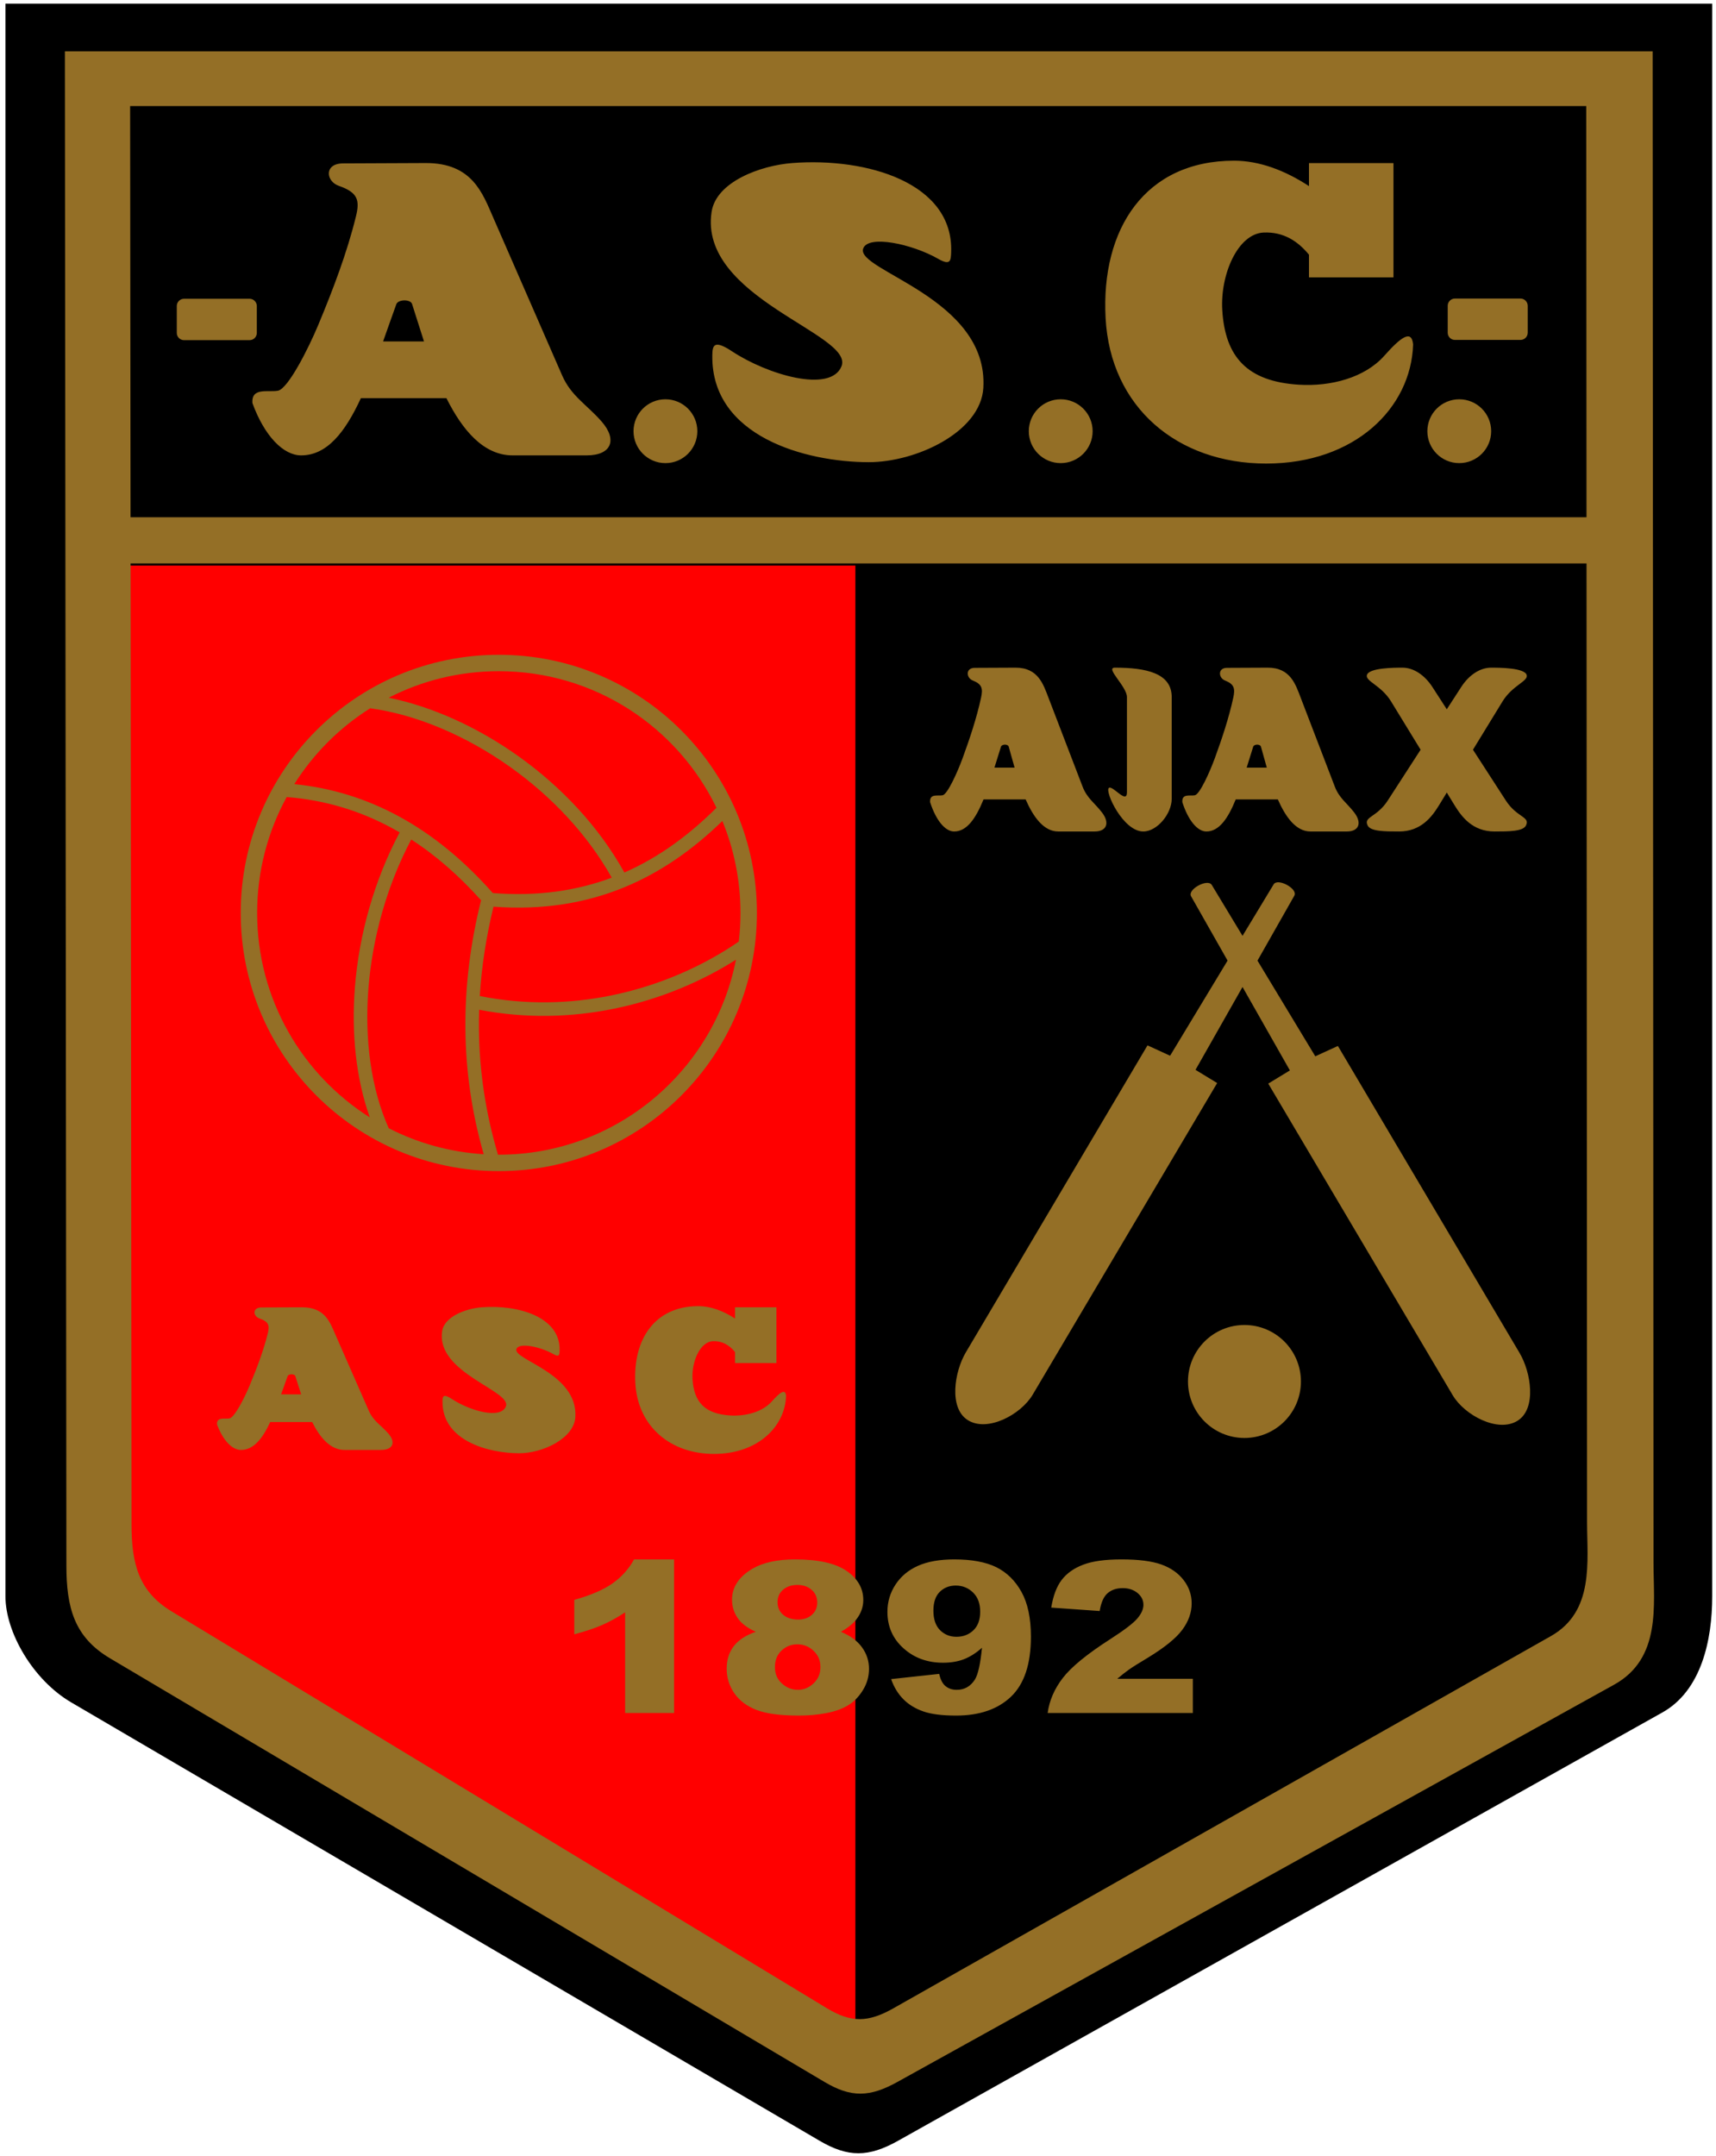 <?xml version="1.0" encoding="UTF-8"?>
<svg xmlns="http://www.w3.org/2000/svg" xmlns:xlink="http://www.w3.org/1999/xlink" width="285pt" height="358pt" viewBox="0 0 285 358" version="1.1">
<g id="surface1">
<path style=" stroke:none;fill-rule:evenodd;fill:rgb(0%,0%,0%);fill-opacity:1;" d="M 136.133 355.438 L 11.836 282.652 C 5.445 278.91 0.906 270.98 0.906 265.055 L 0.906 0.605 L 284.371 0.605 L 284.371 265.055 C 284.371 272.309 282.562 280.695 276.102 284.316 L 149.141 355.438 C 144.25 358.18 140.859 358.207 136.133 355.438 "/>
<path style=" stroke:none;fill-rule:evenodd;fill:rgb(100%,0%,0%);fill-opacity:1;" d="M 20.562 93.895 L 142.066 93.895 L 142.066 340.676 L 20.562 267.117 L 20.562 93.895 "/>
<path style=" stroke:none;fill-rule:evenodd;fill:rgb(58.006%,43.53%,14.893%);fill-opacity:1;" d="M 136.941 345.668 L 18.273 275.328 C 12.293 271.785 11.031 266.871 11.027 259.883 L 10.777 8.52 L 274.477 8.52 L 274.621 259.516 C 274.625 266.5 275.961 275.34 268.074 279.711 L 149.039 345.668 C 144.441 348.219 141.359 348.289 136.941 345.668 Z M 21.68 85.883 L 263.492 85.883 L 263.453 17.609 L 21.613 17.609 Z M 263.496 93.547 L 21.688 93.547 L 21.844 253.062 C 21.848 259.609 23.008 264.211 28.488 267.531 L 137.32 333.418 C 141.371 335.875 144.199 335.809 148.414 333.418 L 257.586 271.637 C 264.816 267.539 263.59 259.262 263.586 252.719 Z M 64.559 115.84 C 71.715 117.297 79.305 120.699 86.156 125.594 C 93.176 130.605 99.441 137.191 103.699 144.863 C 109.434 142.352 114.453 138.633 118.996 134.117 C 112.5 120.695 98.754 111.438 82.844 111.438 C 76.258 111.438 70.039 113.027 64.559 115.84 Z M 48.879 130.188 C 55.074 130.809 60.781 132.605 66.059 135.438 C 71.824 138.535 77.066 142.871 81.848 148.273 C 89.316 148.859 95.824 147.883 101.602 145.719 C 97.516 138.453 91.543 132.203 84.852 127.426 C 77.41 122.113 69.094 118.629 61.516 117.602 L 61.523 117.57 C 56.422 120.773 52.094 125.094 48.879 130.188 Z M 61.418 185.52 C 59.141 179.121 58.336 171.613 58.945 163.906 C 59.637 155.168 62.145 146.152 66.379 138.199 C 65.918 137.934 65.457 137.672 64.988 137.422 C 59.68 134.57 53.91 132.824 47.613 132.332 C 44.484 138.047 42.707 144.605 42.707 151.578 C 42.707 165.867 50.172 178.41 61.418 185.52 Z M 80.336 191.637 C 78.34 184.691 77.367 177.789 77.297 170.934 C 77.219 163.719 78.133 156.57 79.898 149.473 C 76.301 145.453 72.445 142.062 68.301 139.383 C 64.254 147.027 61.855 155.688 61.191 164.082 C 60.523 172.551 61.617 180.738 64.562 187.32 C 69.344 189.77 74.68 191.285 80.336 191.637 Z M 122.23 159.34 C 116.652 162.883 109.699 165.91 101.902 167.492 C 94.996 168.891 87.43 169.16 79.578 167.648 C 79.543 168.734 79.531 169.824 79.543 170.914 C 79.617 177.789 80.629 184.723 82.707 191.715 L 82.844 191.715 C 102.355 191.715 118.613 177.789 122.23 159.34 Z M 119.973 136.309 C 115.148 140.992 109.789 144.812 103.629 147.34 C 97.32 149.926 90.191 151.145 81.961 150.535 C 80.766 155.465 79.988 160.41 79.684 165.375 C 87.352 166.895 94.734 166.652 101.465 165.285 C 109.766 163.602 117.078 160.211 122.699 156.328 C 122.887 154.77 122.98 153.184 122.98 151.578 C 122.98 146.172 121.91 141.016 119.973 136.309 Z M 82.844 108.715 C 106.52 108.715 125.711 127.902 125.711 151.578 C 125.711 175.25 106.52 194.441 82.844 194.441 C 59.172 194.441 39.98 175.25 39.98 151.578 C 39.98 127.902 59.172 108.715 82.844 108.715 Z M 43.418 217.078 L 50.145 217.051 C 53.938 217.035 54.781 219.48 55.656 221.473 L 61.262 234.246 C 62.008 235.941 63.254 236.594 64.48 237.988 C 65.785 239.477 65.277 240.734 63.266 240.734 L 57.23 240.734 C 54.848 240.734 53.125 238.652 51.844 236.098 L 44.879 236.098 C 43.617 238.816 42.137 240.738 40.008 240.734 C 38.566 240.73 37.031 239.172 36.047 236.5 C 35.945 235.195 37.316 235.641 38.121 235.496 C 38.938 235.352 40.586 232.129 41.406 230.168 C 42.605 227.305 43.75 224.309 44.473 221.387 C 44.797 220.07 44.652 219.441 43.082 218.895 C 42.016 218.527 41.875 217.086 43.418 217.078 Z M 50.016 231.504 C 49.637 230.355 49.32 229.297 49.047 228.469 C 48.91 228.066 47.91 228.086 47.766 228.484 C 47.395 229.492 47.039 230.508 46.688 231.504 Z M 92.941 224.262 C 93.137 218.664 86.105 216.586 80.004 217.051 C 77.422 217.246 73.809 218.562 73.434 221.008 C 72.363 227.988 85.074 230.906 84.012 233.52 C 83.121 235.703 77.992 234.207 75.094 232.301 C 73.59 231.312 73.504 231.852 73.492 232.648 C 73.41 239.203 81.098 241.277 86.227 241.285 C 90.09 241.289 95.348 238.844 95.559 235.266 C 95.992 227.965 85.133 225.766 85.777 223.973 C 86.184 222.84 89.777 223.609 91.875 224.805 C 92.879 225.379 92.918 224.973 92.941 224.262 Z M 111.949 258.906 L 111.949 284.41 L 103.82 284.41 L 103.82 267.699 C 102.508 268.562 101.234 269.266 100.004 269.801 C 98.777 270.34 97.234 270.852 95.379 271.344 L 95.379 265.629 C 98.117 264.863 100.238 263.945 101.754 262.875 C 103.262 261.801 104.449 260.477 105.305 258.906 Z M 128.703 276.797 C 128.703 277.906 129.09 278.812 129.863 279.512 C 130.645 280.215 131.527 280.562 132.531 280.562 C 133.488 280.562 134.348 280.207 135.117 279.496 C 135.879 278.781 136.262 277.879 136.262 276.781 C 136.262 275.676 135.871 274.77 135.102 274.066 C 134.336 273.352 133.445 273.004 132.43 273.004 C 131.434 273.004 130.559 273.34 129.816 274.031 C 129.074 274.715 128.703 275.637 128.703 276.797 Z M 129.137 266.008 C 129.137 266.871 129.445 267.57 130.07 268.102 C 130.699 268.629 131.527 268.898 132.57 268.898 C 133.488 268.898 134.246 268.633 134.84 268.109 C 135.434 267.582 135.73 266.906 135.73 266.07 C 135.73 265.207 135.422 264.5 134.801 263.961 C 134.18 263.418 133.395 263.145 132.43 263.145 C 131.461 263.145 130.664 263.414 130.051 263.945 C 129.438 264.469 129.137 265.16 129.137 266.008 Z M 125.527 270.93 C 124.262 270.352 123.344 269.695 122.766 268.977 C 121.977 267.996 121.578 266.871 121.578 265.594 C 121.578 263.496 122.719 261.777 124.996 260.441 C 126.766 259.418 129.117 258.906 132.039 258.906 C 135.902 258.906 138.758 259.543 140.609 260.82 C 142.457 262.102 143.379 263.707 143.379 265.645 C 143.379 266.773 143.016 267.828 142.273 268.809 C 141.723 269.539 140.855 270.246 139.668 270.93 C 141.238 271.582 142.402 272.441 143.172 273.516 C 143.945 274.586 144.328 275.77 144.328 277.07 C 144.328 278.328 144 279.5 143.332 280.586 C 142.664 281.68 141.852 282.52 140.887 283.109 C 139.918 283.703 138.715 284.145 137.277 284.418 C 135.836 284.699 134.301 284.836 132.664 284.836 C 129.602 284.836 127.266 284.527 125.641 283.898 C 124.023 283.273 122.801 282.344 121.957 281.125 C 121.117 279.91 120.691 278.543 120.691 277.035 C 120.691 275.566 121.09 274.32 121.879 273.301 C 122.664 272.277 123.883 271.488 125.527 270.93 Z M 162.793 267.594 C 162.793 266.238 162.402 265.176 161.609 264.406 C 160.82 263.637 159.863 263.25 158.734 263.25 C 157.664 263.25 156.781 263.602 156.078 264.297 C 155.371 264.992 155.023 266.035 155.023 267.426 C 155.023 268.828 155.387 269.902 156.113 270.645 C 156.848 271.383 157.758 271.754 158.848 271.754 C 159.98 271.754 160.922 271.395 161.672 270.672 C 162.418 269.953 162.793 268.93 162.793 267.594 Z M 148 278.781 L 155.984 277.914 C 156.203 278.883 156.551 279.566 157.055 279.961 C 157.555 280.363 158.168 280.562 158.891 280.562 C 160.176 280.562 161.184 279.996 161.906 278.871 C 162.43 278.035 162.828 276.273 163.09 273.578 C 162.129 274.438 161.145 275.062 160.133 275.465 C 159.117 275.863 157.945 276.062 156.617 276.062 C 154.027 276.062 151.844 275.27 150.059 273.668 C 148.273 272.074 147.387 270.051 147.387 267.613 C 147.387 265.949 147.84 264.43 148.746 263.062 C 149.656 261.691 150.902 260.656 152.496 259.957 C 154.086 259.258 156.086 258.906 158.492 258.906 C 161.387 258.906 163.711 259.34 165.461 260.195 C 167.203 261.055 168.605 262.426 169.648 264.301 C 170.691 266.176 171.219 268.656 171.219 271.734 C 171.219 276.262 170.121 279.578 167.926 281.684 C 165.73 283.785 162.688 284.836 158.789 284.836 C 156.492 284.836 154.672 284.609 153.348 284.148 C 152.02 283.68 150.91 283.012 150.031 282.117 C 149.152 281.23 148.469 280.121 148 278.781 Z M 198.109 284.41 L 174 284.41 C 174.277 282.344 175.117 280.406 176.52 278.586 C 177.918 276.77 180.547 274.617 184.398 272.145 C 186.754 270.633 188.258 269.477 188.914 268.691 C 189.578 267.902 189.906 267.156 189.906 266.449 C 189.906 265.684 189.578 265.031 188.93 264.488 C 188.277 263.953 187.453 263.676 186.473 263.676 C 185.441 263.676 184.605 263.957 183.953 264.52 C 183.309 265.074 182.867 266.059 182.641 267.477 L 174.594 266.91 C 174.91 264.949 175.488 263.418 176.328 262.316 C 177.172 261.219 178.355 260.371 179.895 259.789 C 181.422 259.199 183.543 258.906 186.258 258.906 C 189.078 258.906 191.281 259.188 192.855 259.742 C 194.426 260.301 195.664 261.16 196.559 262.316 C 197.465 263.477 197.914 264.773 197.914 266.211 C 197.914 267.742 197.395 269.199 196.363 270.59 C 195.336 271.98 193.453 273.512 190.734 275.172 C 189.113 276.145 188.035 276.82 187.488 277.211 C 186.941 277.598 186.297 278.105 185.562 278.73 L 198.109 278.73 Z M 122.074 217.051 L 128.953 217.051 L 128.953 226.312 L 122.074 226.312 L 122.074 224.473 C 121.184 223.395 120.016 222.609 118.387 222.68 C 116.273 222.77 114.84 226.09 115.016 228.969 C 115.246 232.77 117.051 234.746 121.246 235.008 C 123.852 235.172 126.617 234.441 128.199 232.668 C 129.551 231.156 130.426 230.508 130.555 231.738 C 130.391 236.902 125.812 241.395 118.59 241.395 C 111.371 241.395 105.902 236.848 105.516 229.605 C 105.125 222.363 108.754 216.859 115.977 216.859 C 118.047 216.859 120.145 217.656 122.074 218.918 Z M 56.957 27.129 L 70.68 27.07 C 78.418 27.039 80.137 32.055 81.922 36.137 L 93.352 62.309 C 94.871 65.789 97.414 67.125 99.918 69.984 C 102.586 73.035 101.543 75.605 97.441 75.605 L 85.133 75.605 C 80.273 75.605 76.762 71.344 74.141 66.102 L 59.941 66.102 C 57.363 71.68 54.348 75.617 50.004 75.605 C 47.059 75.602 43.926 72.402 41.926 66.93 C 41.719 64.258 44.516 65.168 46.156 64.871 C 47.82 64.574 51.18 57.969 52.855 53.957 C 55.305 48.09 57.637 41.949 59.109 35.961 C 59.77 33.266 59.477 31.973 56.27 30.855 C 54.098 30.098 53.812 27.145 56.957 27.129 Z M 70.418 56.688 C 69.645 54.34 69 52.172 68.438 50.473 C 68.164 49.645 66.121 49.691 65.824 50.508 C 65.074 52.57 64.348 54.652 63.625 56.688 Z M 157.973 41.852 C 158.371 30.379 144.031 26.117 131.582 27.07 C 126.316 27.473 118.945 30.172 118.184 35.18 C 115.996 49.488 141.926 55.469 139.758 60.82 C 137.941 65.301 127.488 62.234 121.574 58.328 C 118.504 56.297 118.324 57.406 118.305 59.039 C 118.133 72.473 133.812 76.723 144.277 76.734 C 152.156 76.746 162.883 71.73 163.316 64.402 C 164.199 49.441 142.051 44.934 143.363 41.262 C 144.195 38.934 151.523 40.516 155.801 42.965 C 157.848 44.141 157.926 43.305 157.973 41.852 Z M 217.398 27.078 L 231.434 27.078 L 231.434 46.051 L 217.398 46.051 L 217.398 42.285 C 215.582 40.074 213.203 38.469 209.879 38.609 C 205.57 38.797 202.641 45.598 203 51.5 C 203.477 59.285 207.152 63.336 215.707 63.871 C 221.023 64.207 226.668 62.711 229.895 59.082 C 232.648 55.984 234.434 54.652 234.699 57.172 C 234.359 67.754 225.027 76.965 210.297 76.965 C 195.562 76.965 184.414 67.641 183.621 52.801 C 182.828 37.957 190.23 26.68 204.961 26.68 C 209.188 26.68 213.461 28.316 217.398 30.898 Z M 241.633 49.57 L 252.535 49.57 C 253.191 49.57 253.727 50.109 253.727 50.766 L 253.727 55.242 C 253.727 55.902 253.191 56.438 252.535 56.438 L 241.633 56.438 C 240.977 56.438 240.441 55.902 240.441 55.242 L 240.441 50.766 C 240.441 50.109 240.977 49.57 241.633 49.57 Z M 30.559 49.605 L 41.457 49.605 C 42.113 49.605 42.652 50.145 42.652 50.801 L 42.652 55.281 C 42.652 55.938 42.113 56.477 41.457 56.477 L 30.559 56.477 C 29.902 56.477 29.363 55.938 29.363 55.281 L 29.363 50.801 C 29.363 50.145 29.902 49.605 30.559 49.605 Z M 176.168 66.293 C 179.094 66.293 181.469 68.664 181.469 71.594 C 181.469 74.52 179.094 76.891 176.168 76.891 C 173.242 76.891 170.867 74.52 170.867 71.594 C 170.867 68.664 173.242 66.293 176.168 66.293 Z M 242.359 66.293 C 245.289 66.293 247.66 68.664 247.66 71.594 C 247.66 74.52 245.289 76.891 242.359 76.891 C 239.434 76.891 237.062 74.52 237.062 71.594 C 237.062 68.664 239.434 66.293 242.359 66.293 Z M 110.52 66.293 C 113.445 66.293 115.816 68.664 115.816 71.594 C 115.816 74.52 113.445 76.891 110.52 76.891 C 107.59 76.891 105.219 74.52 105.219 71.594 C 105.219 68.664 107.59 66.293 110.52 66.293 Z M 211.531 146.832 C 212.207 145.715 215.613 147.57 214.969 148.707 L 208.848 159.492 L 218.449 175.379 L 222.203 173.66 L 252.371 224.621 C 254.285 227.848 255.23 233.867 252.059 235.875 C 248.801 237.941 243.242 234.977 241.273 231.652 L 210.637 179.91 L 214.23 177.723 L 206.363 163.867 L 198.555 177.625 L 202.152 179.816 L 171.512 231.559 C 169.547 234.879 163.988 237.844 160.727 235.777 C 157.555 233.77 158.5 227.754 160.414 224.523 L 190.582 173.562 L 194.336 175.281 L 203.879 159.488 L 197.816 148.805 C 197.172 147.668 200.578 145.812 201.258 146.93 L 206.363 155.379 Z M 206.684 219.988 C 211.863 219.988 216.062 224.188 216.062 229.367 C 216.062 234.547 211.863 238.746 206.684 238.746 C 201.504 238.746 197.305 234.547 197.305 229.367 C 197.305 224.188 201.504 219.988 206.684 219.988 Z M 161.879 110.883 L 168.637 110.852 C 172.445 110.832 173.289 113.645 174.168 115.93 L 179.797 130.598 C 180.547 132.551 181.797 133.297 183.027 134.902 C 184.344 136.609 183.828 138.051 181.809 138.051 L 175.75 138.051 C 173.355 138.051 171.629 135.66 170.34 132.727 L 163.348 132.727 C 162.078 135.852 160.594 138.059 158.457 138.051 C 157.004 138.047 155.465 136.254 154.477 133.188 C 154.379 131.691 155.754 132.203 156.562 132.035 C 157.379 131.867 159.035 128.164 159.859 125.918 C 161.066 122.629 162.211 119.188 162.938 115.832 C 163.262 114.32 163.117 113.598 161.539 112.973 C 160.473 112.547 160.328 110.891 161.879 110.883 Z M 168.508 127.449 C 168.125 126.133 167.809 124.918 167.531 123.965 C 167.398 123.504 166.391 123.527 166.242 123.984 C 165.875 125.141 165.516 126.309 165.16 127.449 Z M 203.77 110.883 L 210.523 110.852 C 214.336 110.832 215.18 113.645 216.059 115.93 L 221.688 130.598 C 222.438 132.551 223.688 133.297 224.918 134.902 C 226.23 136.609 225.719 138.051 223.699 138.051 L 217.641 138.051 C 215.246 138.051 213.52 135.66 212.23 132.727 L 205.234 132.727 C 203.969 135.852 202.484 138.059 200.348 138.051 C 198.895 138.047 197.355 136.254 196.367 133.188 C 196.266 131.691 197.645 132.203 198.453 132.035 C 199.27 131.867 200.926 128.164 201.75 125.918 C 202.953 122.629 204.102 119.188 204.828 115.832 C 205.152 114.32 205.008 113.598 203.43 112.973 C 202.363 112.547 202.219 110.891 203.77 110.883 Z M 210.395 127.449 C 210.016 126.133 209.695 124.918 209.422 123.965 C 209.285 123.504 208.281 123.527 208.133 123.984 C 207.762 125.141 207.406 126.309 207.051 127.449 Z M 185.16 110.852 C 190.449 110.852 194.602 111.797 194.602 115.738 L 194.602 132.633 C 194.602 135.086 192.203 138.051 189.879 138.051 C 186.52 138.051 183.465 131.41 184.156 130.828 C 184.777 130.301 187.168 133.633 187.168 131.539 L 187.168 115.738 C 187.168 113.977 183.492 110.852 185.16 110.852 Z M 227.02 112.082 C 227.348 110.867 231.594 110.852 232.918 110.852 C 234.812 110.852 236.629 112.109 237.895 114.059 L 240.289 117.762 L 242.688 114.059 C 243.949 112.109 245.77 110.852 247.66 110.852 C 248.988 110.852 253.234 110.867 253.559 112.082 C 253.84 113.117 251.188 113.773 249.543 116.461 L 244.637 124.477 L 250.102 132.922 C 251.949 135.773 254.207 135.574 253.422 137.082 C 252.922 138.035 250.633 138.051 248.219 138.051 C 244.57 138.051 242.762 135.629 241.562 133.668 L 240.289 131.586 L 239.016 133.668 C 237.816 135.629 236.008 138.051 232.359 138.051 C 229.945 138.051 227.66 138.035 227.16 137.082 C 226.375 135.574 228.633 135.773 230.477 132.922 L 235.941 124.477 L 231.035 116.461 C 229.395 113.773 226.742 113.117 227.02 112.082 "/>
</g>
</svg>
